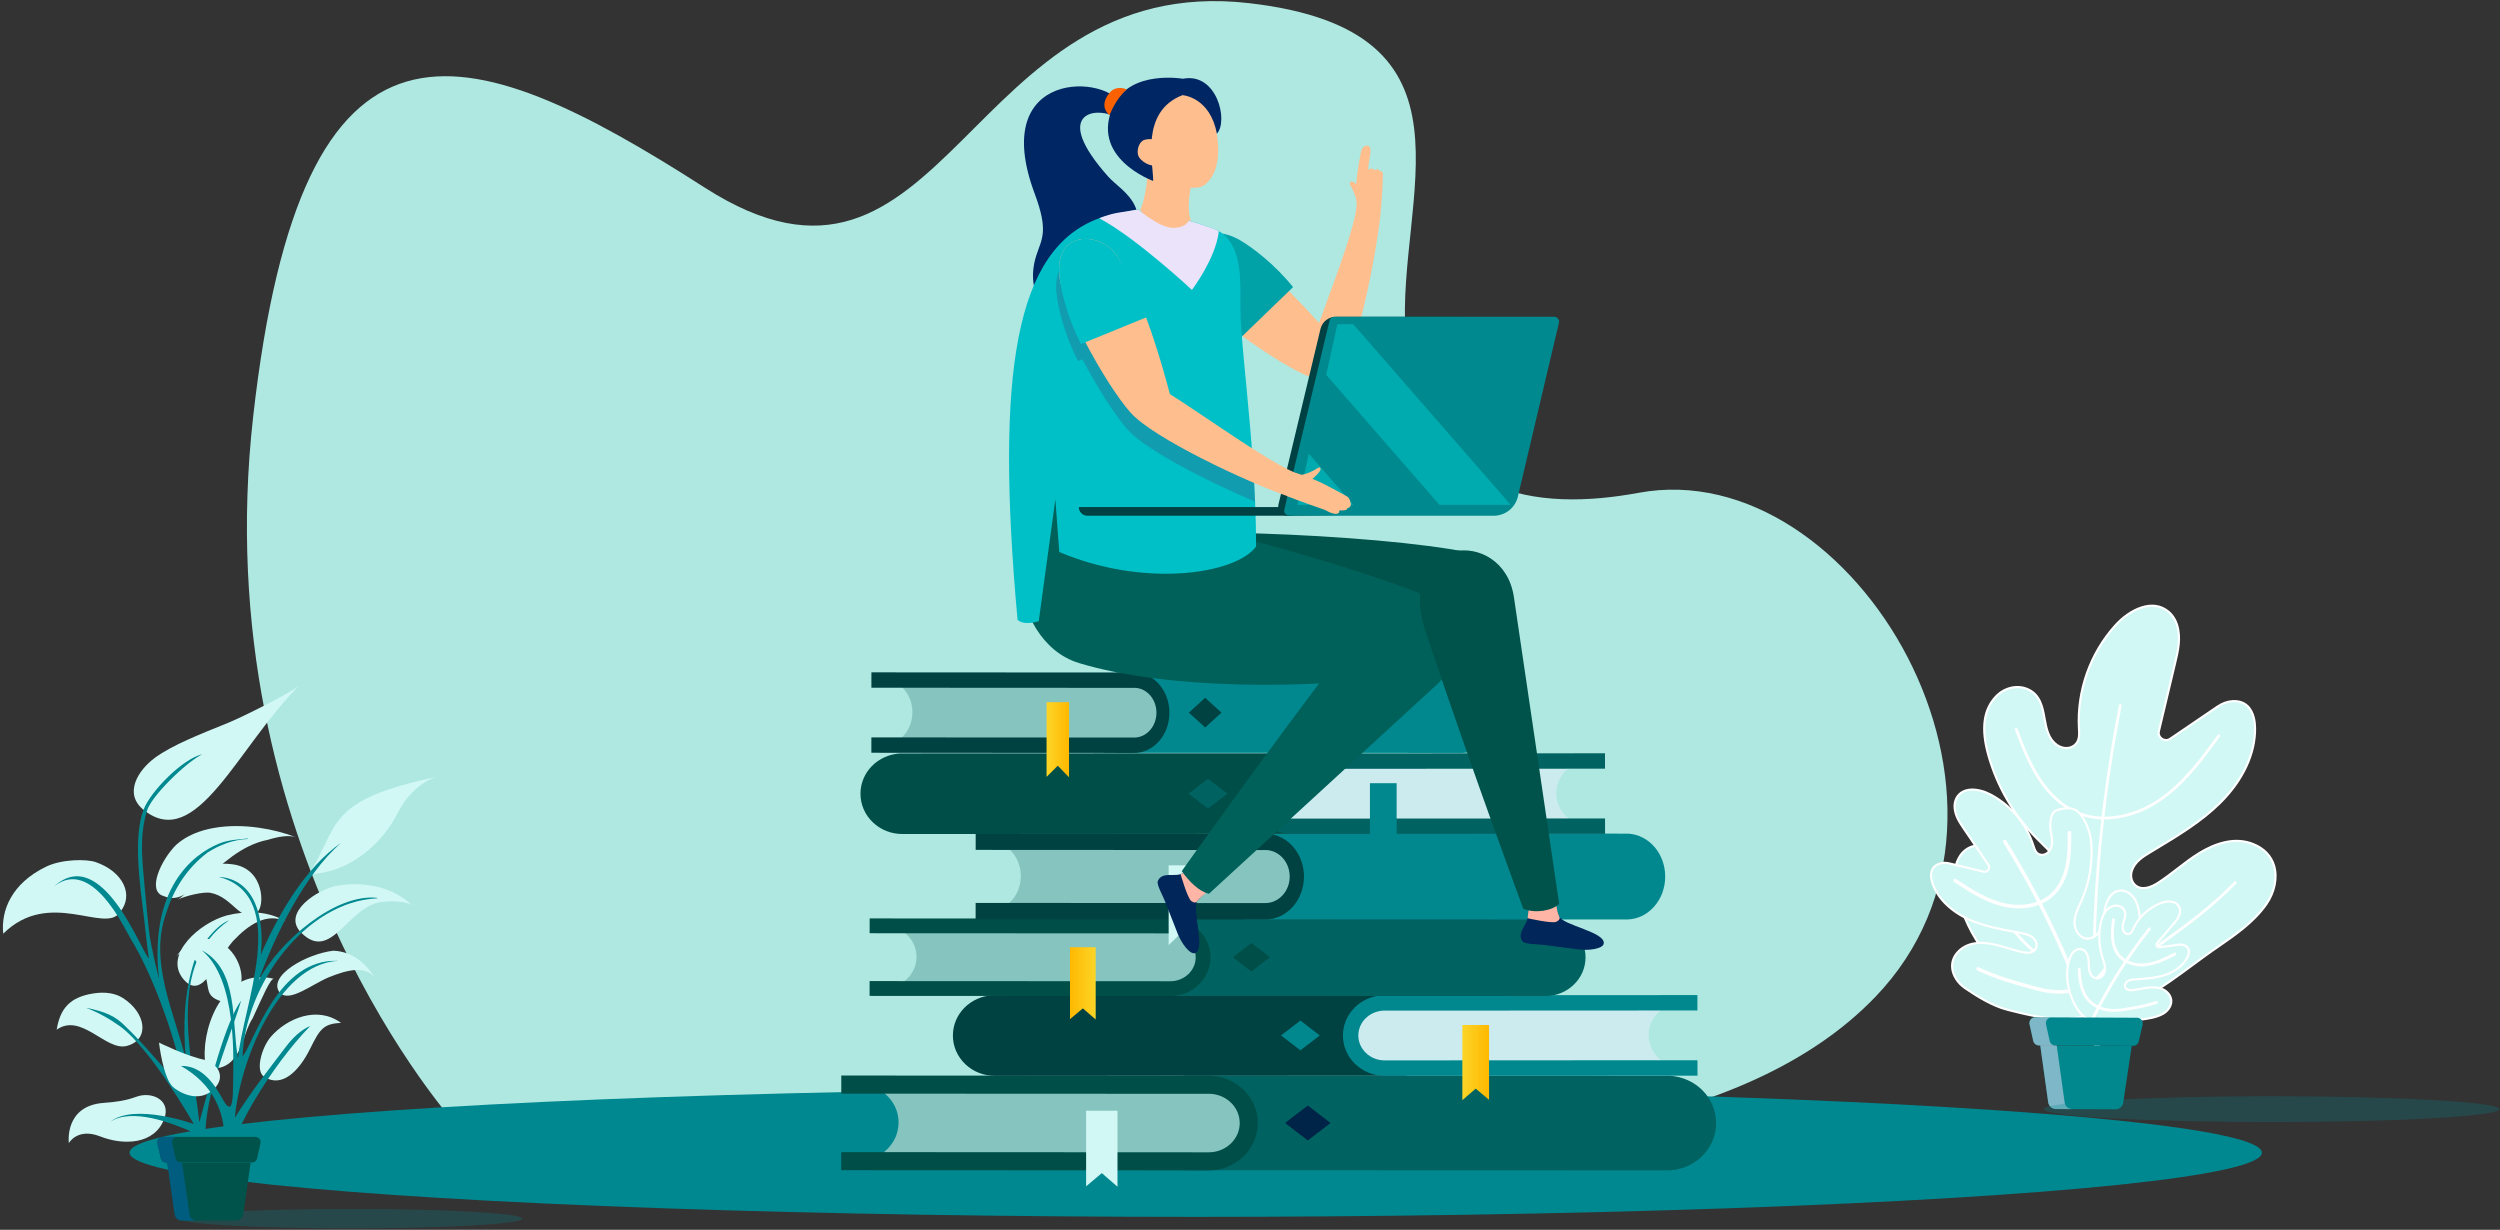 <?xml version="1.0" encoding="UTF-8" standalone="no"?>
<!DOCTYPE svg PUBLIC "-//W3C//DTD SVG 1.1//EN" "http://www.w3.org/Graphics/SVG/1.1/DTD/svg11.dtd">
<svg width="100%" height="100%" viewBox="0 0 557 274" version="1.1" xmlns="http://www.w3.org/2000/svg" xmlns:xlink="http://www.w3.org/1999/xlink" xml:space="preserve" xmlns:serif="http://www.serif.com/" style="fill-rule:evenodd;clip-rule:evenodd;stroke-linejoin:round;stroke-miterlimit:2;">
    <rect x="0" y="0" width="557" height="274" fill="#333333" stroke="none"/>
    <g transform="matrix(1,0,0,1,-129,-161)">
        <g id="success_library">
            <g transform="matrix(0.788,0,0,0.788,53.659,86.698)">
                <path d="M225.18,412.985C225.18,412.985 153.389,334.611 167.186,212.097C180.982,89.582 226.54,103.529 294.905,147.36C363.27,191.191 368.365,85.982 448.755,95.181C516.783,102.966 490.396,150.035 493.019,188.782C496.214,235.958 530.998,238.791 558.927,233.629C620.165,222.309 678.276,321.611 625.832,376.171C550.795,454.232 327.861,403.274 225.18,412.985Z" style="fill:rgb(174,232,225);fill-rule:nonzero;"/>
            </g>
            <ellipse cx="395.412" cy="417.814" rx="237.545" ry="14.302" style="fill:rgb(0,136,144);"/>
            <g transform="matrix(1,0,0,1,179.982,5.822)">
                <g>
                    <g>
                        <g>
                            <g>
                                <g>
                                    <path d="M331.368,405.398C331.368,408.237 330.213,410.896 328.123,412.889C326.56,414.387 324.605,415.371 322.486,415.758C321.81,415.881 321.118,415.944 320.416,415.944L219.215,415.908L212.646,415.904L212.649,413.924L212.649,411.907L212.663,398.878L212.663,396.868L212.667,394.851L212.667,394.808L256.628,394.825L256.642,394.825L262.363,394.828L268.173,394.831L274.829,394.831L280.782,394.834L302.92,394.844L320.934,394.851C326.835,395.162 331.375,399.794 331.368,405.398Z" style="fill:rgb(0,99,97);fill-rule:nonzero;"/>
                                </g>
                            </g>
                        </g>
                    </g>
                </g>
                <g>
                    <g>
                        <g>
                            <g>
                                <path d="M140.287,413.804C145.217,413.809 149.215,409.988 149.22,405.274C149.224,401.004 145.944,397.466 141.662,396.834L218.819,396.872C223.52,397.119 227.244,400.842 227.239,405.399C227.24,410.113 223.237,413.935 218.306,413.929L140.032,413.896L140.032,413.804L140.287,413.804Z" style="fill:rgb(134,197,191);"/>
                            </g>
                        </g>
                    </g>
                </g>
                <g>
                    <g>
                        <g>
                            <g>
                                <g>
                                    <path d="M218.31,411.912C220.172,411.914 221.92,411.225 223.231,409.975C224.516,408.747 225.225,407.121 225.227,405.397C225.229,401.937 222.368,399.075 218.711,398.88L136.455,398.841L136.46,394.808L218.82,394.85C224.723,395.16 229.263,399.793 229.258,405.398C229.256,408.235 228.104,410.896 226.015,412.889C223.951,414.861 221.211,415.945 218.304,415.943L136.44,415.903L136.445,411.87L218.31,411.912Z" style="fill:rgb(0,78,72);fill-rule:nonzero;"/>
                                </g>
                            </g>
                        </g>
                    </g>
                </g>
                <g>
                    <g>
                        <g>
                            <g>
                                <g>
                                    <g>
                                        <path d="M197.998,419.582L194.504,416.546L191.006,419.485L191.006,402.643L197.998,402.643L197.998,419.582Z" style="fill:rgb(210,248,245);"/>
                                    </g>
                                </g>
                            </g>
                        </g>
                    </g>
                </g>
                <path d="M245.468,405.377L240.395,409.272L235.322,405.377L240.395,401.481L245.468,405.377Z" style="fill:rgb(0,36,72);fill-rule:nonzero;"/>
            </g>
            <g transform="matrix(1,0,0,1,179.982,5.822)">
                <g>
                    <g>
                        <g>
                            <g>
                                <g>
                                    <path d="M282.607,313.975C282.607,316.381 281.782,318.644 280.288,320.334C278.87,321.945 277.007,322.857 275.02,322.923C274.936,322.93 274.857,322.93 274.773,322.93L197.676,322.893L197.689,304.979L269.422,305.012L275.143,305.015C279.366,305.279 282.614,309.212 282.607,313.975Z" style="fill:rgb(0,136,142);fill-rule:nonzero;"/>
                                </g>
                            </g>
                        </g>
                    </g>
                </g>
                <g>
                    <g>
                        <g>
                            <g>
                                <path d="M145.908,321.111C149.435,321.116 152.295,317.87 152.299,313.866C152.302,310.24 149.955,307.235 146.893,306.698L202.091,306.729C205.454,306.939 208.118,310.101 208.115,313.971C208.115,317.975 205.251,321.221 201.723,321.216L145.725,321.188L145.725,321.11L145.908,321.111Z" style="fill:rgb(134,197,191);"/>
                            </g>
                        </g>
                    </g>
                </g>
                <g>
                    <g>
                        <g>
                            <g>
                                <g>
                                    <path d="M201.727,319.504C203.059,319.505 204.309,318.921 205.247,317.858C206.167,316.815 206.675,315.434 206.675,313.97C206.677,311.032 204.63,308.601 202.014,308.436L143.168,308.403L143.171,304.978L202.093,305.014C206.316,305.277 209.564,309.212 209.561,313.972C209.56,316.381 208.735,318.641 207.241,320.334C205.763,322.009 203.804,322.929 201.724,322.928L143.158,322.893L143.161,319.468L201.727,319.504Z" style="fill:rgb(0,65,65);fill-rule:nonzero;"/>
                                </g>
                            </g>
                        </g>
                    </g>
                </g>
                <path d="M221.155,313.954L217.526,317.263L213.897,313.954L217.526,310.646L221.155,313.954Z" style="fill:rgb(0,65,65);fill-rule:nonzero;"/>
            </g>
            <g transform="matrix(1,0,0,1,179.982,5.822)">
                <g>
                    <g>
                        <g>
                            <g>
                                <g>
                                    <path d="M170.208,376.917C165.184,377.181 161.32,381.124 161.324,385.894C161.326,388.308 162.306,390.572 164.085,392.269C165.842,393.947 168.173,394.87 170.648,394.868L262.363,394.834L262.346,376.881L170.208,376.917Z" style="fill:rgb(0,65,65);fill-rule:nonzero;"/>
                                </g>
                            </g>
                        </g>
                    </g>
                </g>
                <g>
                    <g>
                        <g>
                            <g>
                                <path d="M324.16,393.045L324.16,393.122L280.78,393.142L274.827,393.145L274.115,393.145L262.361,393.148L257.545,393.151C253.349,393.154 249.941,389.903 249.944,385.893C249.937,382.013 253.109,378.845 257.109,378.635L262.344,378.632L273.874,378.629L322.77,378.606C321.316,378.819 319.995,379.428 318.937,380.317C317.342,381.648 316.337,383.605 316.341,385.788C316.344,388.051 317.426,390.074 319.126,391.406C320.438,392.434 322.114,393.05 323.941,393.047L324.16,393.047L324.16,393.045Z" style="fill:rgb(204,235,238);"/>
                            </g>
                        </g>
                    </g>
                </g>
                <g>
                    <g>
                        <g>
                            <g>
                                <g>
                                    <path d="M327.218,394.833L302.918,394.846L280.78,394.856L274.827,394.859L268.194,394.862L257.545,394.869C257.279,394.869 257.013,394.859 256.75,394.836C256.714,394.833 256.677,394.833 256.641,394.826L256.627,394.826C254.5,394.626 252.523,393.738 250.986,392.27C249.206,390.573 248.227,388.31 248.223,385.894C248.22,381.564 251.405,377.914 255.751,377.085C256.193,376.998 256.646,376.942 257.108,376.918L262.343,376.915L273.873,376.908L295.231,376.898L310.414,376.891L310.42,376.891L327.199,376.881L327.199,376.887L327.203,380.311L318.936,380.315L273.873,380.338L262.346,380.341L257.201,380.344C254.089,380.511 251.652,382.946 251.652,385.891C251.656,387.355 252.258,388.74 253.353,389.785C254.468,390.85 255.956,391.436 257.54,391.436L262.355,391.433L274.825,391.426L278.366,391.426L280.778,391.423L319.126,391.403L327.213,391.4L327.218,394.833Z" style="fill:rgb(0,136,142);fill-rule:nonzero;"/>
                                </g>
                            </g>
                        </g>
                    </g>
                </g>
                <g>
                    <g>
                        <g>
                            <g>
                                <g>
                                    <g>
                                        <path d="M274.828,400.306L277.803,397.722L280.779,400.224L280.779,383.548L274.828,383.548L274.828,400.306Z" style="fill:url(#_Linear1);"/>
                                    </g>
                                </g>
                            </g>
                        </g>
                    </g>
                </g>
                <path d="M234.43,385.875L238.747,389.19L243.064,385.875L238.747,382.56L234.43,385.875Z" style="fill:rgb(0,136,142);fill-rule:nonzero;"/>
            </g>
            <g transform="matrix(1,0,0,1,179.982,5.822)">
                <g>
                    <g>
                        <g>
                            <g>
                                <g>
                                    <path d="M293.735,359.836C298.566,360.09 302.281,363.882 302.276,368.468C302.275,370.789 301.332,372.967 299.623,374.598C297.934,376.211 295.692,377.098 293.312,377.097L205.124,377.064L205.14,359.802L293.735,359.836Z" style="fill:rgb(0,99,97);fill-rule:nonzero;"/>
                                </g>
                            </g>
                        </g>
                    </g>
                </g>
                <g>
                    <g>
                        <g>
                            <g>
                                <path d="M145.91,375.345C149.944,375.35 153.216,372.222 153.22,368.365C153.224,364.871 150.539,361.975 147.036,361.458L210.175,361.489C214.022,361.691 217.07,364.738 217.066,368.467C217.067,372.325 213.791,375.452 209.756,375.447L145.701,375.42L145.701,375.345L145.91,375.345Z" style="fill:rgb(134,197,191);"/>
                            </g>
                        </g>
                    </g>
                </g>
                <g>
                    <g>
                        <g>
                            <g>
                                <g>
                                    <path d="M209.758,373.798C211.282,373.799 212.712,373.236 213.785,372.213C214.837,371.208 215.417,369.878 215.418,368.467C215.42,365.635 213.078,363.294 210.086,363.134L142.774,363.102L142.778,359.802L210.175,359.836C215.006,360.09 218.721,363.882 218.717,368.468C218.716,370.789 217.773,372.967 216.063,374.598C214.374,376.211 212.132,377.098 209.753,377.097L142.761,377.064L142.765,373.764L209.758,373.798Z" style="fill:rgb(0,78,72);fill-rule:nonzero;"/>
                                </g>
                            </g>
                        </g>
                    </g>
                </g>
                <g>
                    <g>
                        <g>
                            <g>
                                <g>
                                    <g>
                                        <path d="M193.137,382.326L190.276,379.842L187.414,382.247L187.414,366.212L193.137,366.212L193.137,382.326Z" style="fill:url(#_Linear2);"/>
                                    </g>
                                </g>
                            </g>
                        </g>
                    </g>
                </g>
                <path d="M231.982,368.45L227.831,371.638L223.68,368.45L227.831,365.262L231.982,368.45Z" style="fill:rgb(0,78,72);fill-rule:nonzero;"/>
            </g>
            <g transform="matrix(1,0,0,1,179.982,5.822)">
                <g>
                    <g>
                        <g>
                            <g>
                                <g>
                                    <path d="M320.023,350.479C320.023,353.051 319.114,355.464 317.467,357.271C315.905,358.988 313.849,359.963 311.659,360.033C311.572,360.039 311.479,360.039 311.389,360.039L310.384,360.039L295.212,360.033L261.374,360.02L231.626,360.006L226.447,360.003L226.447,358.209L226.451,356.378L226.461,344.564L226.464,342.744L226.464,340.877L235.46,340.88L241.77,340.883L254.236,340.89L260.186,340.89L268.556,340.893L306.623,340.91L311.795,340.913C316.449,341.197 320.026,345.396 320.023,350.479Z" style="fill:rgb(0,136,142);fill-rule:nonzero;"/>
                                </g>
                            </g>
                        </g>
                    </g>
                </g>
                <g>
                    <g>
                        <g>
                            <g>
                                <path d="M169.417,358.098C173.303,358.103 176.454,354.639 176.458,350.365C176.461,346.494 173.876,343.286 170.502,342.713L231.315,342.747C235.019,342.971 237.955,346.347 237.951,350.478C237.952,354.752 234.797,358.217 230.911,358.211L169.217,358.181L169.217,358.098L169.417,358.098Z" style="fill:rgb(134,197,191);"/>
                            </g>
                        </g>
                    </g>
                </g>
                <g>
                    <g>
                        <g>
                            <g>
                                <g>
                                    <path d="M230.913,356.383C232.381,356.385 233.759,355.76 234.792,354.627C235.805,353.513 236.363,352.039 236.364,350.477C236.366,347.34 234.111,344.745 231.228,344.569L166.397,344.534L166.4,340.878L231.315,340.916C235.968,341.197 239.546,345.398 239.543,350.479C239.542,353.051 238.633,355.463 236.986,357.271C235.359,359.059 233.201,360.041 230.909,360.04L166.386,360.003L166.39,356.347L230.913,356.383Z" style="fill:rgb(0,65,65);fill-rule:nonzero;"/>
                                </g>
                            </g>
                        </g>
                    </g>
                </g>
                <g>
                    <g>
                        <g>
                            <g>
                                <g>
                                    <g>
                                        <path d="M214.904,365.833L212.149,363.08L209.393,365.744L209.393,347.979L214.904,347.979L214.904,365.833Z" style="fill:rgb(210,248,245);"/>
                                    </g>
                                </g>
                            </g>
                        </g>
                    </g>
                </g>
            </g>
            <g transform="matrix(1,0,0,1,179.982,5.822)">
                <g>
                    <g>
                        <g>
                            <g>
                                <g>
                                    <path d="M149.617,323.045C144.593,323.309 140.729,327.252 140.734,332.022C140.735,334.436 141.715,336.7 143.494,338.397C145.251,340.075 147.582,340.998 150.057,340.996L241.772,340.961L241.755,323.009L149.617,323.045Z" style="fill:rgb(0,78,72);fill-rule:nonzero;"/>
                                </g>
                            </g>
                        </g>
                    </g>
                </g>
                <g>
                    <g>
                        <g>
                            <g>
                                <path d="M303.57,339.173L303.57,339.25L263.206,339.267L260.187,339.27L254.237,339.273L241.771,339.276L236.955,339.279C232.76,339.282 229.351,336.031 229.351,332.021C229.347,328.141 232.516,324.973 236.516,324.763L241.754,324.76L263.415,324.75L302.182,324.73C300.727,324.946 299.407,325.555 298.348,326.444C296.754,327.775 295.745,329.732 295.749,331.915C295.752,334.178 296.837,336.201 298.537,337.532C299.849,338.56 301.525,339.176 303.352,339.173L303.57,339.173Z" style="fill:rgb(204,235,238);"/>
                            </g>
                        </g>
                    </g>
                </g>
                <g>
                    <g>
                        <g>
                            <g>
                                <g>
                                    <path d="M306.625,340.911L306.625,340.961L268.598,340.981L260.188,340.984L254.238,340.987L236.956,340.997C236.687,340.997 236.421,340.987 236.158,340.964C235.925,340.947 235.692,340.917 235.463,340.881C233.556,340.588 231.792,339.733 230.395,338.398C228.618,336.701 227.636,334.435 227.636,332.022C227.632,327.253 231.495,323.31 236.518,323.043L241.756,323.04L306.61,323.01L306.61,323.017L306.617,326.441L298.35,326.444L263.417,326.461L241.759,326.471L236.611,326.474C233.5,326.641 231.067,329.077 231.067,332.018C231.067,333.486 231.672,334.87 232.764,335.915C233.882,336.98 235.369,337.565 236.953,337.562L241.768,337.559L254.238,337.556L260.188,337.553L265.346,337.55L298.538,337.533L306.621,337.53L306.625,340.911Z" style="fill:rgb(0,99,97);fill-rule:nonzero;"/>
                                </g>
                            </g>
                        </g>
                    </g>
                </g>
                <g>
                    <g>
                        <g>
                            <g>
                                <g>
                                    <g>
                                        <path d="M254.238,346.434L257.212,343.85L260.188,346.351L260.188,329.676L254.238,329.676L254.238,346.434Z" style="fill:rgb(0,136,142);"/>
                                    </g>
                                </g>
                            </g>
                        </g>
                    </g>
                </g>
                <path d="M213.84,332.002L218.156,335.317L222.473,332.002L218.156,328.688L213.84,332.002Z" style="fill:rgb(0,99,97);fill-rule:nonzero;"/>
            </g>
            <g transform="matrix(1,0,0,1,179.982,5.822)">
                <g>
                    <g>
                        <g>
                            <g>
                                <g>
                                    <path d="M187.195,328.356L184.695,325.777L182.192,328.273L182.192,311.632L187.195,311.632L187.195,328.356Z" style="fill:url(#_Linear3);"/>
                                </g>
                            </g>
                        </g>
                    </g>
                </g>
            </g>
            <g transform="matrix(1.539,0,0,1.539,-408.444,-257.978)">
                <g>
                    <g>
                        <g>
                            <path d="M675.442,394.447C674.152,393.918 672.709,393.856 671.346,394.161C667.506,395.019 664.871,397.934 661.711,399.996C660.691,400.662 659.314,401.242 658.337,400.388C657.758,399.883 657.608,399.05 657.836,398.318C658.233,397.03 659.384,396.302 660.482,395.639C664.019,393.502 667.646,391.411 670.58,388.514C673.513,385.616 675.726,381.749 675.679,377.647C675.658,375.784 674.948,373.603 672.415,373.749C671.642,373.793 670.904,374.087 670.267,374.52L663.39,379.194C662.591,379.738 661.536,379.022 661.757,378.087L664.098,368.26C664.526,366.465 664.957,364.623 664.407,362.782C664.178,362.015 663.753,361.303 663.136,360.786C660.74,358.776 657.374,360.628 655.407,362.825C651.804,366.85 649.884,372.309 650.181,377.679C650.229,378.538 650.311,379.48 649.57,380.105C648.833,380.725 647.752,380.634 646.97,380.07C645.754,379.19 645.448,377.676 645.203,376.265C644.91,374.576 644.559,372.739 642.662,371.971C641.116,371.346 639.345,371.846 638.193,373.046C635.977,375.353 636.255,378.665 637.057,381.537C638.327,386.086 640.785,390.304 644.127,393.667C645.4,394.949 646.84,396.166 647.532,397.829C648.358,399.813 647.637,402.69 645.064,402.745C644.364,402.76 643.677,402.523 643.094,402.139C641.564,401.129 640.847,399.471 639.969,397.954C638.83,395.984 636.806,393.965 634.515,394.863C633.801,395.143 633.219,395.692 632.843,396.354C631.953,397.919 632.116,399.698 632.473,401.368C633.192,404.671 634.697,407.765 636.786,410.43C639.622,414.045 643.554,417.473 648.042,418.84C655.706,421.183 663.687,413.934 669.421,409.924C672.276,407.927 675.286,406.034 677.31,403.139C679.232,400.391 679.462,396.096 675.442,394.447Z" style="fill:rgb(210,248,245);fill-rule:nonzero;"/>
                            <path d="M651.148,419.45C650.098,419.45 649.047,419.306 648,418.986C642.635,417.353 638.597,412.983 636.668,410.524C634.533,407.803 633.031,404.648 632.325,401.4C631.984,399.802 631.763,397.944 632.712,396.277C633.123,395.553 633.744,395 634.461,394.719C637.346,393.587 639.512,396.849 640.106,397.876C640.255,398.135 640.401,398.397 640.545,398.66C641.233,399.905 641.942,401.192 643.182,402.01C643.78,402.404 644.423,402.603 645.064,402.591C645.971,402.572 646.699,402.18 647.169,401.458C647.793,400.501 647.882,399.067 647.392,397.89C646.825,396.526 645.719,395.445 644.65,394.4C644.438,394.192 644.227,393.986 644.02,393.777C640.649,390.384 638.19,386.166 636.911,381.579C635.831,377.712 636.215,374.886 638.084,372.939C639.319,371.651 641.184,371.205 642.722,371.828C644.734,372.642 645.079,374.637 645.358,376.239C645.626,377.785 645.939,379.132 647.063,379.945C647.842,380.508 648.833,380.526 649.472,379.987C650.127,379.435 650.08,378.594 650.035,377.782L650.029,377.688C649.728,372.253 651.647,366.798 655.295,362.723C657.441,360.326 660.844,358.66 663.238,360.669C663.848,361.181 664.304,361.897 664.556,362.738C665.122,364.631 664.679,366.494 664.25,368.296L661.909,378.123C661.805,378.56 662.029,378.895 662.272,379.063C662.521,379.234 662.922,379.326 663.305,379.066L670.181,374.392C670.886,373.913 671.656,373.637 672.407,373.594C673.336,373.54 674.095,373.785 674.669,374.32C675.661,375.246 675.825,376.8 675.835,377.645C675.878,381.403 674.052,385.302 670.69,388.623C667.965,391.314 664.612,393.333 661.369,395.285L660.564,395.77C659.59,396.358 658.377,397.09 657.984,398.363C657.76,399.086 657.94,399.835 658.44,400.272C659.348,401.065 660.675,400.49 661.628,399.867C662.56,399.259 663.463,398.563 664.336,397.89C666.422,396.283 668.578,394.621 671.313,394.01C672.783,393.681 674.231,393.783 675.501,394.304C677.09,394.955 678.157,396.076 678.589,397.546C679.104,399.298 678.663,401.475 677.439,403.226C675.625,405.823 673.002,407.635 670.467,409.387C670.149,409.608 669.829,409.827 669.513,410.049C668.686,410.627 667.819,411.269 666.899,411.948C662.297,415.349 656.746,419.45 651.148,419.45ZM635.66,394.794C635.311,394.794 634.949,394.858 634.574,395.006C633.922,395.261 633.356,395.766 632.979,396.429C632.083,398.007 632.297,399.794 632.626,401.335C633.322,404.537 634.804,407.649 636.909,410.334C638.816,412.765 642.805,417.083 648.089,418.691C654.57,420.674 661.305,415.698 666.715,411.7C667.636,411.02 668.505,410.377 669.335,409.797C669.651,409.575 669.971,409.355 670.29,409.134C672.804,407.398 675.402,405.602 677.185,403.051C678.357,401.375 678.782,399.299 678.292,397.634C677.888,396.258 676.882,395.206 675.384,394.591C674.172,394.094 672.787,393.998 671.379,394.313C668.712,394.91 666.582,396.55 664.524,398.137C663.646,398.813 662.738,399.512 661.796,400.127C660.3,401.104 659.069,401.235 658.235,400.506C657.643,399.989 657.428,399.113 657.687,398.274C658.116,396.89 659.383,396.124 660.402,395.508L661.208,395.023C664.436,393.08 667.773,391.071 670.472,388.405C672.383,386.516 675.582,382.607 675.525,377.65C675.515,376.855 675.365,375.395 674.457,374.547C673.948,374.072 673.264,373.856 672.424,373.903C671.729,373.943 671.013,374.2 670.355,374.648L663.478,379.322C663.051,379.612 662.522,379.611 662.097,379.318C661.678,379.029 661.491,378.544 661.608,378.052L663.95,368.225C664.369,366.463 664.803,364.64 664.261,362.827C664.027,362.044 663.604,361.379 663.039,360.906C660.802,359.029 657.575,360.64 655.523,362.93C651.93,366.944 650.04,372.318 650.336,377.672L650.342,377.766C650.389,378.613 650.444,379.573 649.669,380.225C648.921,380.855 647.774,380.843 646.881,380.197C645.564,379.244 645.268,377.539 645.052,376.294C644.774,374.688 644.457,372.866 642.606,372.116C641.182,371.54 639.455,371.958 638.305,373.155C636.519,375.016 636.159,377.745 637.207,381.498C638.473,386.035 640.904,390.206 644.238,393.561C644.444,393.769 644.654,393.974 644.865,394.181C645.957,395.248 647.085,396.35 647.677,397.773C648.204,399.04 648.105,400.59 647.428,401.628C646.899,402.44 646.083,402.88 645.071,402.901C644.364,402.915 643.662,402.697 643.012,402.27C641.709,401.411 640.981,400.089 640.276,398.812C640.131,398.551 639.988,398.291 639.839,398.034C639.355,397.194 637.779,394.794 635.66,394.794Z" style="fill:white;fill-rule:nonzero;"/>
                        </g>
                    </g>
                    <g>
                        <g>
                            <g>
                                <path d="M656.211,374.17C656.103,374.149 655.997,374.22 655.976,374.328C652.45,392.239 651.337,410.597 652.667,428.889C652.675,428.994 652.762,429.074 652.866,429.075L652.881,429.075C652.991,429.068 653.074,428.971 653.067,428.861C651.74,410.604 652.85,392.283 656.369,374.406C656.39,374.297 656.319,374.192 656.211,374.17Z" style="fill:white;fill-rule:nonzero;"/>
                            </g>
                        </g>
                        <g>
                            <g>
                                <path d="M670.265,378.648C667.862,381.946 665.376,385.356 661.966,387.75C658.241,390.366 653.788,391.169 650.346,389.846C647.575,388.781 645.677,386.532 644.573,384.832C643.125,382.603 642.15,380.021 641.291,377.743C641.251,377.639 641.136,377.587 641.032,377.626C640.928,377.666 640.877,377.781 640.916,377.884C641.783,380.181 642.766,382.784 644.237,385.05C645.374,386.799 647.331,389.116 650.202,390.219C651.329,390.652 652.557,390.867 653.834,390.873C656.596,390.886 659.575,389.919 662.197,388.078C665.661,385.645 668.167,382.208 670.59,378.884C670.654,378.795 670.635,378.67 670.546,378.605C670.456,378.539 670.33,378.559 670.265,378.648Z" style="fill:white;fill-rule:nonzero;"/>
                            </g>
                        </g>
                        <g>
                            <g>
                                <path d="M672.676,399.883C669.059,403.562 665.61,406.047 661.959,408.678L661.135,409.272C656.827,412.384 651.821,413.417 647.742,412.034C642.964,410.415 639.929,405.762 638.062,402.401C638.008,402.304 637.886,402.269 637.791,402.323C637.693,402.377 637.658,402.498 637.713,402.595C639.611,406.012 642.704,410.749 647.614,412.413C648.828,412.824 650.12,413.029 651.45,413.035C654.724,413.05 658.232,411.863 661.369,409.596L662.192,409.002C665.857,406.36 669.319,403.866 672.961,400.162C673.038,400.083 673.038,399.956 672.959,399.879C672.88,399.803 672.753,399.804 672.676,399.883Z" style="fill:white;fill-rule:nonzero;"/>
                            </g>
                        </g>
                    </g>
                </g>
                <g>
                    <g>
                        <g>
                            <path d="M657.609,401.662C657.249,401.362 656.796,401.172 656.327,401.166C654.819,401.148 654.107,402.756 653.889,404.142C653.721,405.208 653.677,406.322 653.025,407.239C652.776,407.588 652.436,407.875 652.033,408.019C650.551,408.55 649.506,407.047 649.541,405.722C649.571,404.611 650.126,403.595 650.571,402.576C651.741,399.905 652.217,396.934 651.941,394.032C651.767,392.199 650.654,389.865 649.424,389.381C648.77,389.123 647.181,389.297 646.634,389.737C646.034,390.219 645.922,391.731 646.126,392.77C646.297,393.638 646.455,394.578 645.953,395.352C645.632,395.848 645.034,396.137 644.476,395.94C643.914,395.742 643.754,395.18 643.592,394.674C642.581,391.511 640.282,388.78 637.337,387.245C635.73,386.407 633.399,386.074 632.472,387.757C632.234,388.19 632.148,388.694 632.186,389.186C632.277,390.369 632.928,391.337 633.568,392.28L637.068,397.439C637.401,397.93 636.956,398.573 636.379,398.434L631.421,397.24C630.962,397.129 630.476,397.121 630.025,397.264C628.546,397.733 628.62,399.146 629.018,400.226C629.893,402.603 632.009,404.351 634.323,405.382C636.637,406.414 639.169,406.827 641.66,407.288C642.434,407.432 643.252,407.6 643.763,408.256C644.054,408.629 644.152,409.142 643.932,409.56C643.562,410.266 642.648,410.233 641.917,410.071C639.658,409.572 637.512,408.465 635.128,408.809C634.282,408.931 633.472,409.282 632.852,409.869C630.917,411.699 631.995,414.127 633.696,415.292C635.489,416.52 637.72,417.887 639.791,418.416C643.95,419.477 650.012,420.985 653.875,417.959C656.138,416.189 657.631,413.352 658.455,410.646C659.062,408.652 659.241,406.538 658.925,404.475C658.761,403.433 658.463,402.37 657.609,401.662Z" style="fill:rgb(210,248,245);fill-rule:nonzero;"/>
                            <path d="M647.84,419.9C644.992,419.9 642.044,419.148 639.752,418.563C637.535,417.997 635.184,416.497 633.608,415.417C632.505,414.662 631.764,413.482 631.674,412.338C631.599,411.381 631.969,410.487 632.744,409.754C633.364,409.167 634.181,408.786 635.105,408.653C636.816,408.405 638.419,408.896 639.971,409.37C640.617,409.567 641.285,409.771 641.95,409.917C642.612,410.064 643.468,410.107 643.794,409.485C643.974,409.144 643.913,408.697 643.64,408.347C643.15,407.718 642.308,407.561 641.631,407.436L641.066,407.332C638.78,406.914 636.416,406.48 634.259,405.519C631.594,404.331 629.681,402.469 628.872,400.275C628.688,399.775 628.435,398.82 628.813,398.048C629.031,397.603 629.422,397.287 629.977,397.111C630.427,396.968 630.938,396.959 631.457,397.084L636.414,398.279C636.656,398.338 636.844,398.214 636.937,398.08C637.03,397.945 637.08,397.727 636.939,397.52L633.439,392.361C632.793,391.409 632.126,390.425 632.031,389.193C631.989,388.641 632.094,388.118 632.336,387.678C633.283,385.96 635.629,386.176 637.408,387.104C640.404,388.666 642.711,391.406 643.739,394.623L643.757,394.678C643.905,395.143 644.059,395.625 644.528,395.79C644.984,395.952 645.518,395.735 645.824,395.264C646.275,394.567 646.159,393.734 645.974,392.797C645.787,391.846 645.836,390.176 646.537,389.614C647.144,389.125 648.81,388.97 649.48,389.234C650.802,389.755 651.918,392.172 652.094,394.015C652.372,396.952 651.895,399.932 650.711,402.635C650.639,402.801 650.563,402.967 650.487,403.134C650.109,403.965 649.717,404.824 649.693,405.723C649.672,406.496 650.034,407.287 650.59,407.691C650.999,407.987 651.48,408.049 651.979,407.871C652.332,407.745 652.65,407.495 652.897,407.147C653.417,406.416 653.533,405.565 653.656,404.664C653.681,404.48 653.707,404.297 653.735,404.116C653.85,403.382 654.375,400.984 656.326,401.01C656.811,401.016 657.302,401.204 657.706,401.541C658.631,402.308 658.917,403.441 659.075,404.448C659.387,406.485 659.222,408.642 658.599,410.688C658.036,412.535 656.686,415.951 653.966,418.077C652.23,419.439 650.066,419.9 647.84,419.9ZM636.041,408.897C635.746,408.897 635.45,408.917 635.15,408.96C634.289,409.084 633.531,409.437 632.957,409.98C632.252,410.647 631.915,411.455 631.982,412.316C632.065,413.369 632.755,414.46 633.782,415.164C635.339,416.23 637.658,417.711 639.828,418.265C643.854,419.292 649.938,420.844 653.778,417.836C656.431,415.762 657.754,412.413 658.306,410.6C658.915,408.599 659.077,406.488 658.771,404.497C658.623,403.548 658.356,402.482 657.511,401.78L657.51,401.78C657.16,401.488 656.739,401.325 656.324,401.32L656.302,401.32C654.619,401.32 654.147,403.496 654.041,404.165C654.013,404.345 653.988,404.526 653.964,404.707C653.841,405.605 653.714,406.535 653.151,407.327C652.866,407.726 652.498,408.015 652.085,408.163C651.486,408.378 650.907,408.301 650.412,407.943C649.776,407.483 649.364,406.588 649.387,405.716C649.413,404.755 649.818,403.866 650.208,403.007C650.283,402.842 650.358,402.677 650.431,402.513C651.593,399.858 652.063,396.93 651.788,394.045C651.622,392.295 650.552,389.989 649.368,389.523C648.741,389.275 647.213,389.469 646.731,389.856C646.205,390.279 646.072,391.689 646.278,392.739C646.431,393.514 646.64,394.576 646.084,395.434C645.701,396.026 645.02,396.293 644.426,396.083C643.813,395.866 643.628,395.286 643.465,394.773L643.447,394.718C642.443,391.578 640.191,388.903 637.267,387.379C635.617,386.519 633.454,386.292 632.608,387.828C632.396,388.215 632.303,388.679 632.341,389.171C632.429,390.322 633.073,391.272 633.696,392.19L637.196,397.349C637.386,397.63 637.384,397.978 637.191,398.257C636.999,398.536 636.674,398.661 636.342,398.581L631.385,397.386C630.921,397.275 630.465,397.282 630.071,397.407C629.599,397.556 629.269,397.818 629.091,398.185C628.763,398.853 628.995,399.715 629.162,400.169C630.214,403.023 632.886,404.57 634.385,405.238C636.507,406.184 638.853,406.613 641.121,407.029L641.687,407.133C642.415,407.268 643.321,407.436 643.883,408.158C644.23,408.603 644.302,409.181 644.067,409.629C643.737,410.258 642.981,410.462 641.883,410.219C641.206,410.07 640.532,409.864 639.881,409.665C638.641,409.288 637.363,408.897 636.041,408.897Z" style="fill:white;fill-rule:nonzero;"/>
                        </g>
                    </g>
                    <g>
                        <g>
                            <g>
                                <path d="M639.658,393.937C639.584,393.818 639.428,393.782 639.308,393.855C639.189,393.929 639.153,394.086 639.227,394.205C645.165,403.742 649.828,414.06 653.083,424.874C653.119,424.995 653.237,425.068 653.358,425.053C653.372,425.051 653.385,425.048 653.399,425.044C653.534,425.004 653.61,424.862 653.569,424.728C650.302,413.871 645.621,403.512 639.658,393.937Z" style="fill:white;fill-rule:nonzero;"/>
                            </g>
                        </g>
                        <g>
                            <g>
                                <path d="M648.811,392.514C648.67,392.511 648.557,392.629 648.558,392.77C648.569,394.265 648.579,395.959 648.245,397.55C647.993,398.753 647.413,400.438 646.091,401.634C644.447,403.12 641.774,403.617 639.112,402.933C636.657,402.302 634.497,400.883 632.407,399.511C632.288,399.435 632.131,399.467 632.054,399.584C631.977,399.701 632.01,399.858 632.127,399.936C634.252,401.331 636.449,402.773 638.984,403.425C640.215,403.741 641.453,403.818 642.601,403.67C644.09,403.479 645.433,402.913 646.431,402.01C647.854,400.723 648.473,398.931 648.742,397.654C649.088,396.01 649.076,394.286 649.065,392.766C649.065,392.625 648.951,392.513 648.811,392.514Z" style="fill:white;fill-rule:nonzero;"/>
                            </g>
                        </g>
                        <g>
                            <g>
                                <path d="M656.116,406.058C655.976,406.041 655.848,406.136 655.83,406.274C655.506,408.599 654.804,411.916 652.465,413.865C650.473,415.526 647.429,416.014 644.324,415.171L643.726,415.009C641.066,414.289 638.552,413.61 635.684,412.281C635.556,412.221 635.406,412.278 635.347,412.405C635.287,412.532 635.343,412.683 635.47,412.742C638.377,414.089 640.911,414.774 643.594,415.499L644.191,415.661C645.703,416.072 647.205,416.179 648.591,416.001C650.197,415.794 651.652,415.204 652.789,414.255C655.264,412.193 655.995,408.753 656.331,406.345C656.353,406.206 656.255,406.078 656.116,406.058Z" style="fill:white;fill-rule:nonzero;"/>
                            </g>
                        </g>
                    </g>
                </g>
                <g>
                    <g>
                        <g>
                            <path d="M665.496,409.107C665.251,408.998 664.976,408.972 664.709,409.004L661.837,409.364C661.503,409.406 661.292,409.014 661.512,408.759L663.813,406.071C664.234,405.58 664.663,405.075 664.789,404.414C664.842,404.138 664.825,403.849 664.719,403.589C664.302,402.581 662.966,402.621 662.006,402.992C660.248,403.671 658.778,405.066 658.007,406.786C657.884,407.061 657.758,407.368 657.429,407.444C657.102,407.52 656.783,407.319 656.633,407.019C656.399,406.551 656.548,406.03 656.699,405.552C656.88,404.979 657.067,404.351 656.605,403.809C656.229,403.368 655.601,403.241 655.053,403.431C653.999,403.797 653.552,404.873 653.338,405.895C652.998,407.515 653.078,409.221 653.569,410.802C653.756,411.405 654.004,412.013 653.951,412.641C653.887,413.391 653.201,414.172 652.399,413.779C652.181,413.672 652.007,413.488 651.889,413.276C651.579,412.717 651.624,412.087 651.598,411.474C651.563,410.679 651.263,409.726 650.411,409.641C650.146,409.615 649.878,409.693 649.656,409.839C649.13,410.185 648.894,410.765 648.736,411.342C648.426,412.486 648.394,413.69 648.61,414.853C648.903,416.431 649.566,418.126 650.73,419.268C652.717,421.22 656.344,420.234 658.758,419.899C659.959,419.732 661.192,419.622 662.281,419.044C663.314,418.494 664.076,417.192 663.101,416.038C662.788,415.667 662.352,415.418 661.883,415.296C660.56,414.951 659.279,415.439 657.973,415.578C657.551,415.622 657.034,415.583 656.869,415.162C656.772,414.912 656.859,414.629 657.047,414.437C657.377,414.1 657.849,414.056 658.294,414.024C659.729,413.922 661.184,413.849 662.554,413.414C663.925,412.979 665.229,412.127 665.874,410.842C666.17,410.258 666.301,409.465 665.496,409.107Z" style="fill:rgb(210,248,245);fill-rule:nonzero;"/>
                            <path d="M654.261,420.602C652.888,420.602 651.581,420.319 650.623,419.378C649.211,417.994 648.661,415.966 648.459,414.881C648.236,413.677 648.28,412.44 648.589,411.302C648.735,410.765 648.981,410.099 649.572,409.71C649.835,409.537 650.139,409.459 650.427,409.487C651.58,409.603 651.733,411.032 651.752,411.467C651.756,411.572 651.759,411.677 651.761,411.782C651.774,412.29 651.784,412.769 652.024,413.2C652.135,413.4 652.289,413.552 652.467,413.639C652.716,413.761 652.969,413.757 653.198,413.627C653.52,413.445 653.761,413.043 653.796,412.626C653.838,412.13 653.674,411.626 653.515,411.139C653.483,411.041 653.452,410.943 653.421,410.846C652.921,409.235 652.84,407.512 653.186,405.862C653.483,404.448 654.077,403.605 655.001,403.284C655.627,403.066 656.319,403.236 656.721,403.707C657.245,404.323 657.024,405.029 656.845,405.597C656.685,406.1 656.569,406.549 656.769,406.949C656.898,407.206 657.155,407.348 657.392,407.293C657.635,407.236 657.74,407.001 657.852,406.751L657.865,406.722C658.656,404.956 660.145,403.544 661.949,402.847C663.042,402.425 664.418,402.459 664.86,403.53C664.973,403.805 665.001,404.12 664.939,404.442C664.804,405.149 664.339,405.692 663.929,406.171L661.628,408.859C661.539,408.963 661.586,409.069 661.602,409.1C661.619,409.13 661.684,409.229 661.818,409.211L664.69,408.851C665.003,408.812 665.303,408.852 665.558,408.966C665.877,409.108 666.09,409.324 666.192,409.607C666.365,410.09 666.155,410.631 666.014,410.912C665.411,412.114 664.2,413.055 662.603,413.562C661.32,413.97 659.957,414.064 658.637,414.156L658.307,414.179C657.827,414.213 657.437,414.262 657.16,414.546C657.003,414.707 656.946,414.927 657.015,415.108C657.144,415.44 657.6,415.464 657.959,415.426C658.34,415.385 658.728,415.313 659.103,415.243C660.016,415.073 660.96,414.897 661.924,415.148C662.45,415.286 662.899,415.559 663.221,415.94C663.624,416.419 663.782,416.966 663.675,417.521C663.547,418.18 663.042,418.816 662.355,419.182C661.362,419.709 660.252,419.857 659.18,420L658.78,420.055C658.433,420.103 658.06,420.165 657.671,420.229C656.599,420.405 655.406,420.602 654.261,420.602ZM650.309,409.791C650.118,409.791 649.918,409.853 649.743,409.969C649.24,410.299 649.028,410.869 648.888,411.384C648.592,412.477 648.549,413.667 648.764,414.825C648.959,415.874 649.489,417.833 650.841,419.158C652.486,420.773 655.334,420.302 657.622,419.922C658.014,419.857 658.39,419.795 658.739,419.746L659.141,419.692C660.186,419.553 661.267,419.409 662.211,418.907C662.817,418.585 663.263,418.031 663.372,417.461C663.462,416.994 663.332,416.549 662.985,416.138C662.705,415.806 662.311,415.567 661.846,415.446C660.949,415.212 660.079,415.374 659.159,415.546C658.778,415.617 658.384,415.691 657.991,415.732C657.148,415.822 656.838,415.502 656.727,415.219C656.613,414.926 656.696,414.577 656.938,414.33C657.319,413.94 657.854,413.902 658.285,413.872L658.615,413.849C659.916,413.759 661.261,413.665 662.509,413.269C663.388,412.99 664.976,412.295 665.738,410.774C665.857,410.538 666.035,410.086 665.901,409.712C665.83,409.511 665.672,409.356 665.432,409.249C665.229,409.158 664.986,409.127 664.728,409.158L661.856,409.518C661.641,409.544 661.433,409.439 661.331,409.247C661.227,409.056 661.253,408.825 661.394,408.66L663.695,405.972C664.099,405.5 664.517,405.013 664.636,404.387C664.686,404.124 664.664,403.869 664.574,403.65C664.211,402.771 663.016,402.769 662.059,403.138C660.33,403.806 658.904,405.159 658.145,406.852L658.132,406.88C658.008,407.158 657.853,407.505 657.461,407.597C657.083,407.685 656.685,407.476 656.492,407.09C656.22,406.546 656.41,405.945 656.549,405.507C656.713,404.987 656.899,404.397 656.485,403.911C656.166,403.536 655.609,403.403 655.102,403.579C654.288,403.862 653.76,404.63 653.488,405.929C653.152,407.528 653.231,409.198 653.716,410.758C653.745,410.855 653.777,410.951 653.809,411.048C653.977,411.564 654.152,412.098 654.104,412.657C654.06,413.171 653.758,413.67 653.351,413.9C653.033,414.08 652.671,414.087 652.331,413.921C652.095,413.805 651.895,413.609 651.754,413.354C651.478,412.857 651.465,412.316 651.452,411.793C651.45,411.69 651.447,411.586 651.443,411.484C651.426,411.111 651.302,409.889 650.395,409.797C650.367,409.792 650.338,409.791 650.309,409.791Z" style="fill:white;fill-rule:nonzero;"/>
                        </g>
                    </g>
                    <g>
                        <g>
                            <g>
                                <path d="M660.225,406.582C656.25,411.61 652.951,417.162 650.416,423.083C650.371,423.188 650.42,423.309 650.524,423.354C650.549,423.365 650.576,423.37 650.601,423.371C650.683,423.373 650.761,423.326 650.795,423.246C653.314,417.358 656.595,411.838 660.547,406.838C660.618,406.748 660.603,406.619 660.513,406.548C660.425,406.477 660.296,406.492 660.225,406.582Z" style="fill:white;fill-rule:nonzero;"/>
                            </g>
                        </g>
                        <g>
                            <g>
                                <path d="M663.983,410.169C662.72,410.808 661.416,411.469 660.003,411.669C658.479,411.884 657.023,411.441 656.203,410.514C655.544,409.768 655.328,408.794 655.262,408.108C655.175,407.198 655.288,406.246 655.389,405.406C655.402,405.293 655.322,405.19 655.208,405.177C655.098,405.166 654.992,405.244 654.979,405.357C654.877,406.218 654.761,407.193 654.852,408.149C654.923,408.894 655.162,409.958 655.895,410.787C656.64,411.631 657.798,412.108 659.103,412.136C659.416,412.143 659.735,412.124 660.06,412.078C661.541,411.87 662.877,411.193 664.169,410.538C664.271,410.486 664.312,410.362 664.26,410.261C664.209,410.158 664.084,410.117 663.983,410.169Z" style="fill:white;fill-rule:nonzero;"/>
                            </g>
                        </g>
                        <g>
                            <g>
                                <path d="M661.332,417.161C659.636,417.726 658.18,417.95 656.637,418.186L656.285,418.24C654.5,418.516 652.836,418.055 651.83,417.006C650.649,415.773 650.466,413.874 650.431,412.552C650.428,412.438 650.329,412.345 650.219,412.352C650.106,412.354 650.015,412.45 650.019,412.563C650.056,413.953 650.253,415.956 651.533,417.291C652.397,418.192 653.694,418.698 655.141,418.729C655.535,418.738 655.939,418.711 656.348,418.648L656.7,418.594C658.261,418.355 659.734,418.129 661.463,417.552C661.572,417.516 661.63,417.399 661.594,417.292C661.557,417.183 661.44,417.126 661.332,417.161Z" style="fill:white;fill-rule:nonzero;"/>
                            </g>
                        </g>
                    </g>
                </g>
                <g>
                    <g>
                        <path d="M658.588,419.578L643.852,419.511C643.314,419.509 642.914,420.006 643.03,420.532L643.565,422.933C643.65,423.315 643.989,423.587 644.379,423.589L658.024,423.651C658.416,423.653 658.755,423.383 658.844,423.003L659.401,420.607C659.522,420.082 659.126,419.58 658.588,419.578Z" style="fill:rgb(0,136,142);fill-rule:nonzero;"/>
                    </g>
                    <g>
                        <path d="M645.729,431.82C645.807,432.378 646.284,432.795 646.847,432.797L655.473,432.836C656.036,432.838 656.517,432.427 656.599,431.869L657.824,423.649L644.581,423.588L645.729,431.82Z" style="fill:rgb(0,136,142);fill-rule:nonzero;"/>
                    </g>
                </g>
                <path d="M648.113,431.831L646.965,423.6L646.765,423.599C646.373,423.598 646.036,423.325 645.95,422.943L645.416,420.542C645.299,420.017 645.7,419.519 646.237,419.521L643.852,419.51C643.314,419.508 642.914,420.005 643.03,420.531L643.565,422.932C643.65,423.314 643.989,423.586 644.379,423.588L644.58,423.588L645.728,431.819C645.806,432.377 646.283,432.794 646.846,432.796L649.231,432.807C648.668,432.806 648.191,432.389 648.113,431.831Z" style="fill:rgb(233,225,249);fill-opacity:0.54;fill-rule:nonzero;"/>
            </g>
            <g transform="matrix(1.539,0,0,1.539,-408.444,-257.978)">
                <ellipse cx="678.068" cy="432.808" rx="32.969" ry="1.867" style="fill:rgb(0,136,144);fill-opacity:0.25;"/>
            </g>
            <g transform="matrix(1.967,0,0,1.967,-65.392,-287.893)">
                <path d="M222.91,289.326C227.27,287.785 254.231,288.548 265.487,290.838C270.275,291.812 269.88,297.834 265.571,299.491C254.06,303.917 239.348,304.117 229.217,303.253C220.318,302.493 218.203,290.99 222.91,289.326Z" style="fill:rgb(0,83,75);fill-rule:nonzero;"/>
            </g>
            <g transform="matrix(1.967,0,0,1.967,-65.392,-287.893)">
                <path d="M233.884,326.759L235.64,329.079C235.64,329.079 234.813,329.788 234.459,330.26C233.778,331.169 235.431,335.685 234.203,336.164C233.624,336.391 232.651,335.061 232.226,333.974C231.83,332.965 231.079,331.073 230.847,330.451C230.552,329.659 229.793,328.404 229.974,327.996C230.443,326.938 231.799,327.516 232.549,327.222C233.198,326.969 233.884,326.759 233.884,326.759Z" style="fill:rgb(0,38,90);fill-rule:nonzero;"/>
            </g>
            <g transform="matrix(1.967,0,0,1.967,-65.392,-287.893)">
                <path d="M235.781,329.119C235.781,329.119 235.011,329.566 234.459,330.26C234.459,330.26 234.285,330.65 233.761,330.269C233.331,329.957 232.55,327.223 232.55,327.223C233.195,326.959 234.483,326.467 234.483,326.467L235.781,329.119Z" style="fill:rgb(255,181,165);fill-rule:nonzero;"/>
            </g>
            <g transform="matrix(1.967,0,0,1.967,-65.392,-287.893)">
                <path d="M217.454,284.859C222.04,284.262 250.56,291.441 261.09,296.03C265.569,297.983 263.925,303.789 259.364,304.51C247.183,306.435 230.786,306.281 221.059,303.321C212.516,300.721 212.504,285.503 217.454,284.859Z" style="fill:rgb(0,97,91);fill-rule:nonzero;"/>
            </g>
            <g transform="matrix(1.967,0,0,1.967,-65.392,-287.893)">
                <path d="M261.644,305.691C246.809,319.311 235.762,329.448 235.762,329.448C234.635,329.199 233.471,328.012 232.684,326.88C232.684,326.88 241.738,314.12 252.461,300.016C259.532,290.716 267.696,300.135 261.644,305.691Z" style="fill:rgb(0,97,91);fill-rule:nonzero;"/>
            </g>
            <g transform="matrix(1.967,0,0,1.967,-65.392,-287.893)">
                <path d="M272.088,330.824L274.967,330.404C274.967,330.404 275.19,331.47 275.432,332.007C275.901,333.042 280.654,333.77 280.483,335.076C280.403,335.693 278.769,335.905 277.611,335.753C276.537,335.613 274.516,335.359 273.86,335.263C273.024,335.139 271.558,335.2 271.288,334.845C270.588,333.925 271.747,333.015 271.851,332.216C271.941,331.526 272.088,330.824 272.088,330.824Z" style="fill:rgb(0,38,90);fill-rule:nonzero;"/>
            </g>
            <g transform="matrix(1.967,0,0,1.967,-65.392,-287.893)">
                <path d="M275.069,330.299C275.069,330.299 275.09,331.189 275.431,332.007C275.431,332.007 275.689,332.347 275.103,332.624C274.623,332.851 271.85,332.217 271.85,332.217C271.928,331.526 272.119,330.159 272.119,330.159L275.069,330.299Z" style="fill:rgb(255,181,165);fill-rule:nonzero;"/>
            </g>
            <g transform="matrix(1.967,0,0,1.967,-65.392,-287.893)">
                <path d="M270.305,295.844C273.245,315.768 275.432,330.6 275.432,330.6C274.593,331.394 272.717,331.692 271.372,331.154C271.372,331.154 265.997,316.72 260.347,299.926C256.622,288.854 269.105,287.716 270.305,295.844Z" style="fill:rgb(0,83,75);fill-rule:nonzero;"/>
            </g>
            <g transform="matrix(1.967,0,0,1.967,-65.392,-287.893)">
                <path d="M216.025,250.149C217.633,254.453 216.811,255.279 216.212,257.133C213.252,266.289 228.708,270.508 227.541,265.833C227.087,264.011 221.76,264.77 225.781,258.532C230.227,251.637 226.022,250.099 224.327,248.188C217.899,240.946 222.969,240.336 224.928,241.362C226.088,241.969 226.336,241.222 225.991,240.299C224.59,236.548 210.69,235.87 216.025,250.149Z" style="fill:rgb(0,38,100);fill-rule:nonzero;"/>
            </g>
            <g transform="matrix(1.967,0,0,1.967,-65.392,-287.893)">
                <path d="M249.883,266.691C248.448,265.013 242.538,258.149 237.921,255.46C235.17,253.857 230.329,255.871 233.171,260.447C234.998,263.389 243.411,269.364 247.093,270.875C247.101,270.878 247.111,270.881 247.118,270.885C247.595,269.261 248.544,267.811 249.883,266.691Z" style="fill:rgb(255,190,142);fill-rule:nonzero;"/>
                <path d="M255.239,252.017L252.474,251.614C252.331,253.609 250.46,258.717 248.956,262.821C248.268,264.701 247.615,266.482 247.177,267.821C247.143,267.842 246.989,267.926 246.747,268.059C247.57,269.598 248.796,270.823 250.289,271.621C252.477,268.444 254.784,256.977 255.239,252.017Z" style="fill:rgb(255,190,142);fill-rule:nonzero;"/>
                <path d="M251.92,249.448C251.765,249.177 251.519,248.925 251.909,248.765C252.151,248.642 252.901,249.568 252.941,249.834C252.842,250.503 252.51,250.473 252.509,251.114C252.43,250.558 252.166,249.957 251.92,249.448Z" style="fill:rgb(255,190,142);fill-rule:nonzero;"/>
                <path d="M255.463,247.97C255.465,247.986 255.463,248.002 255.464,248.013C255.45,249.573 255.268,251.451 255.229,252.034C254.535,252.04 252.487,251.651 252.475,251.615C252.55,250.854 252.361,250.117 252.401,249.443C252.438,248.65 252.72,246.885 252.737,246.758C252.814,246.405 252.942,245.507 253.033,245.238C253.148,244.89 253.382,244.701 253.733,244.708C253.866,244.735 254.18,244.877 254.022,245.749C253.826,246.821 253.789,247.453 253.789,247.453C253.789,247.453 254.3,247.083 254.485,247.522C254.485,247.522 254.904,247.157 255.152,247.618C255.151,247.617 255.472,247.532 255.463,247.97Z" style="fill:rgb(255,190,142);fill-rule:nonzero;"/>
            </g>
            <g transform="matrix(1.967,0,0,1.967,-65.392,-287.893)">
                <path d="M245.291,260.733C243.271,258.205 240.693,256.236 239.288,255.424C234.623,252.728 232.766,257.632 234.454,260.327C235.648,262.236 237.175,264.741 239.155,266.661L245.291,260.733Z" style="fill:rgb(0,161,167);fill-rule:nonzero;"/>
            </g>
            <g transform="matrix(1.967,0,0,1.967,-65.392,-287.893)">
                <path d="M228.897,245.807C229.054,247.243 228.5,251.202 227.979,251.933C229.067,254.601 233.362,254.747 233.712,253.208C233.089,251.517 233.915,248.444 233.935,248.151C232.872,248.273 229.245,246.083 228.897,245.807Z" style="fill:rgb(255,190,142);fill-rule:nonzero;"/>
            </g>
            <g transform="matrix(1.967,0,0,1.967,-65.392,-287.893)">
                <path d="M241.103,290.119C238.754,293.291 228.337,294.801 218.806,290.732L218.368,284.751L216.484,298.573C215.596,298.83 214.635,298.927 214.084,298.427C211.535,270.354 213.848,256.383 223.339,252.931C224.4,252.549 227.736,251.932 227.736,251.932C227.736,251.932 229.962,254.186 231.495,254.186C233.595,254.186 233.47,253.207 233.47,253.207C233.47,253.207 236.296,254.01 236.965,254.431C238.907,255.655 239.263,258.149 239.321,260.555C239.339,261.373 239.324,262.181 239.324,262.927C239.324,263.741 239.374,264.732 239.456,265.865C239.733,269.711 240.388,275.21 240.782,281.223C240.863,282.475 240.936,283.749 240.989,285.036C241.062,286.717 241.103,288.419 241.103,290.119Z" style="fill:rgb(0,192,199);fill-rule:nonzero;"/>
            </g>
            <g transform="matrix(1.967,0,0,1.967,-65.392,-287.893)">
                <path d="M231.687,254.021C230.157,254.021 227.735,251.934 227.735,251.934C227.735,251.934 226.019,252.214 225.485,252.303C224.308,252.498 223.338,252.933 223.338,252.933C227.53,255.155 233.836,261.053 233.836,261.053C233.836,261.053 236.55,257.464 236.886,254.39C236.055,253.93 233.469,253.209 233.469,253.209C233.469,253.209 233.194,254.021 231.687,254.021Z" style="fill:rgb(234,227,250);fill-rule:nonzero;"/>
            </g>
            <g transform="matrix(1.967,0,0,1.967,-65.392,-287.893)">
                <path d="M230.101,239.241C227.927,240.29 227.362,242.776 228.401,244.929C228.412,244.951 229.48,247.166 229.48,247.166C230.264,248.79 234.001,250.136 235.272,249.154C238.276,246.831 236.03,240.357 235.583,239.719C234.332,237.938 232.125,238.264 230.101,239.241Z" style="fill:rgb(255,190,142);fill-rule:nonzero;"/>
            </g>
            <g transform="matrix(1.967,0,0,1.967,-65.392,-287.893)">
                <path d="M232.814,237.131C232.814,237.131 226.933,236.103 225.001,240.077C222.09,246.06 229.445,248.706 229.445,248.706C229.486,246.836 227.884,240.868 232.77,238.989C232.77,238.989 235.888,239.188 236.658,243.357C237.998,241.935 236.672,236.377 232.814,237.131Z" style="fill:rgb(0,38,100);fill-rule:nonzero;"/>
            </g>
            <g transform="matrix(1.967,0,0,1.967,-65.392,-287.893)">
                <path d="M240.988,285.037C235.775,282.832 228.592,279.188 226.567,276.89C225.166,275.342 223.115,272.121 221.433,268.911L220.943,269.113C219.439,266.248 218.676,263.094 218.499,261.482C217.909,256.126 223.145,256.4 224.933,259.032C226.2,260.892 227.879,263.299 228.84,265.883L228.311,266.099C228.311,266.102 228.314,266.108 228.314,266.111C229.906,270.412 230.943,274.577 231.016,274.793C232.213,275.538 233.787,276.598 235.446,277.71C237.152,278.855 239.05,280.13 240.782,281.223C240.862,282.476 240.936,283.75 240.988,285.037Z" style="fill:rgb(67,56,114);fill-opacity:0.26;fill-rule:nonzero;"/>
            </g>
            <g transform="matrix(1.967,0,0,1.967,-65.392,-287.893)">
                <path d="M227.758,245.846C227.955,246.401 228.926,247.005 229.529,246.96C229.54,246.264 229.565,244.856 229.475,244.016C229.083,243.92 228.64,243.987 228.416,244.068C227.83,244.276 227.549,245.26 227.758,245.846Z" style="fill:rgb(255,190,142);fill-rule:nonzero;"/>
            </g>
            <g transform="matrix(1.967,0,0,1.967,-65.392,-287.893)">
                <path d="M225.186,238.247C224.928,238.329 224.666,238.494 224.444,238.791C223.603,239.91 223.887,240.692 224.501,241.275C224.501,241.275 225.171,239.422 226.458,238.339C226.457,238.34 225.829,238.041 225.186,238.247Z" style="fill:rgb(252,97,0);fill-rule:nonzero;"/>
            </g>
            <g transform="matrix(1.967,0,0,1.967,-65.392,-287.893)">
                <g>
                    <path d="M221.023,285.649L221.023,285.655C221.023,286.192 221.461,286.631 221.999,286.631L244.959,286.631C245.496,286.631 245.936,286.192 245.936,285.655C245.936,285.653 245.935,285.651 245.935,285.649L221.023,285.649Z" style="fill:rgb(0,65,67);fill-rule:nonzero;"/>
                </g>
                <path d="M248.413,265.404L243.628,285.39C243.549,285.709 243.618,286.63 244.81,286.63L264.264,286.385L264.264,264.09L250.176,264.095C249.357,264.075 248.631,264.615 248.413,265.404Z" style="fill:rgb(0,65,67);fill-rule:nonzero;"/>
                <path d="M274.846,264.086L249.978,264.086C249.72,264.086 249.495,264.257 249.426,264.505L244.305,285.905C244.203,286.269 244.478,286.63 244.856,286.63L268.012,286.63C269.282,286.63 270.395,285.783 270.733,284.56L275.397,264.81C275.498,264.446 275.224,264.086 274.846,264.086Z" style="fill:rgb(0,137,143);fill-rule:nonzero;"/>
                <path d="M252.127,285.399L245.794,285.399L247.073,279.599L252.127,285.399Z" style="fill:rgb(0,171,175);fill-rule:nonzero;"/>
                <path d="M249.043,270.669L250.309,264.93L252.106,264.93C258.051,271.753 263.997,278.576 269.942,285.399L261.878,285.399L249.043,270.669Z" style="fill:rgb(0,171,175);fill-rule:nonzero;"/>
            </g>
            <g transform="matrix(1.967,0,0,1.967,-65.392,-287.893)">
                <path d="M247.755,281.429C247.277,281.69 246.74,281.912 246.21,282.015C246.282,282.335 246.428,282.734 247.076,282.702C247.334,282.689 248.406,281.648 248.408,281.387C248.41,280.929 248.007,281.269 247.755,281.429Z" style="fill:rgb(255,190,142);fill-rule:nonzero;"/>
                <path d="M244.778,284.456C240.058,282.825 229.432,277.837 226.897,274.958C225.482,273.392 223.4,270.115 221.708,266.87C220.207,264.003 219.007,261.162 218.83,259.549C218.239,254.194 223.476,254.467 225.264,257.098C226.531,258.959 227.687,261.592 228.647,264.177C230.236,268.479 231.274,272.644 231.348,272.861C232.545,273.605 234.118,274.664 235.778,275.777C239.27,278.125 243.579,281.015 245.597,281.778C245.611,281.785 245.625,281.792 245.641,281.795C245.705,281.819 245.769,281.843 245.829,281.862L245.828,281.867L244.788,284.431L244.778,284.456Z" style="fill:rgb(255,190,142);fill-rule:nonzero;"/>
                <path d="M245.71,281.821C246.315,281.978 247.286,282.369 247.897,282.624C248.621,282.92 250.163,283.761 250.27,283.82C250.575,284.008 251.396,284.383 251.583,284.594C251.702,284.729 251.874,285.23 251.829,285.447C251.769,285.735 251.446,285.769 251.446,285.769C251.443,286.151 250.502,285.962 250.521,286.055C250.604,286.437 250.106,286.667 248.915,285.979C248.844,285.938 245.583,284.828 244.57,284.388C244.79,283.744 245.675,281.815 245.71,281.821Z" style="fill:rgb(255,190,142);fill-rule:nonzero;"/>
            </g>
            <g transform="matrix(1.967,0,0,1.967,-65.392,-287.893)">
                <path d="M221.272,267.181C219.771,264.314 219.006,261.162 218.83,259.549C218.239,254.194 223.476,254.467 225.264,257.098C226.531,258.959 228.209,261.365 229.17,263.951L221.272,267.181Z" style="fill:rgb(0,192,199);fill-rule:nonzero;"/>
            </g>
            <g transform="matrix(1,0,0,1,56.767,-18.551)">
                <ellipse cx="150.382" cy="451.063" rx="38.21" ry="2.163" style="fill:rgb(0,136,144);fill-opacity:0.25;"/>
            </g>
            <g transform="matrix(1,0,0,1,56.767,-18.551)">
                <g>
                    <path d="M106.746,348.389C108.67,346.97 111.196,345.652 114.016,344.375C116.834,343.098 119.948,341.861 123.045,340.603C126.143,339.344 137.122,333.887 138.905,332.289C125.174,345.893 116.047,369.547 104.205,359.977C99.778,356.398 102.897,351.228 106.746,348.389Z" style="fill:rgb(210,248,245);fill-rule:nonzero;"/>
                    <path d="M119.955,364.005C123.163,363.449 126.622,363.495 129.909,363.971C132.897,364.392 135.715,365.132 138.076,366.057C136.512,365.585 134.37,365.912 131.908,366.662C125.985,367.822 121.656,372.151 117.328,375.939C114.622,377.563 112.457,380.809 108.67,379.186C104.881,378.104 108.128,371.069 111.516,367.744C113.791,365.722 116.747,364.561 119.955,364.005Z" style="fill:rgb(210,248,245);fill-rule:nonzero;"/>
                    <path d="M138.076,366.058C138.305,366.127 138.521,366.212 138.724,366.317C138.514,366.228 138.295,366.143 138.076,366.058Z" style="fill:rgb(223,230,248);fill-rule:nonzero;"/>
                    <path d="M82.515,372.64C86.041,370.932 91.534,370.936 93.518,371.616C99.711,373.735 102.171,379.036 98.924,382.824C95.678,387.694 83.236,377.383 72.954,387.574C72.413,382.497 74.744,376.403 82.515,372.64Z" style="fill:rgb(210,248,245);fill-rule:nonzero;"/>
                    <path d="M122.739,383.516C127.068,382.434 131.938,382.434 135.968,384.877C131.686,382.776 127.616,385.544 124.161,389.21C120.573,393.255 117.327,402.996 112.998,397.585C108.67,392.174 116.787,385.139 122.739,383.516Z" style="fill:rgb(210,248,245);fill-rule:nonzero;"/>
                    <path d="M92.997,400.896C95.606,400.48 97.869,400.803 99.603,401.903C104.721,405.148 105.726,411.118 100.558,412.565C98.083,413.258 95.432,411.161 92.825,409.673C90.219,408.186 87.568,407.071 84.861,408.962C85.642,404.208 87.822,401.72 92.997,400.896Z" style="fill:rgb(210,248,245);fill-rule:nonzero;"/>
                    <path d="M133.258,397.639C132.5,397.477 130.714,401.65 128.53,406.411C126.527,409.491 126.527,413.279 123.821,415.984C121.656,418.149 117.869,418.149 117.869,415.443C117.328,407.326 122.739,394.88 133.258,397.639Z" style="fill:rgb(210,248,245);fill-rule:nonzero;"/>
                    <path d="M95.344,425.274C97.886,425.09 100.177,424.81 102.65,423.898C105.964,422.674 110.332,424.581 108.866,428.7C106.747,434.658 99.659,434.756 94.6,432.759C89.459,430.73 87.566,434.247 87.566,434.247C87.566,434.247 86.483,425.915 95.344,425.274Z" style="fill:rgb(210,248,245);fill-rule:nonzero;"/>
                    <path d="M105.423,393.121C105.01,390.695 104.645,386.763 104.349,384.323C103.46,377.007 101.838,366.267 104.205,359.976C105.759,355.847 112.999,348.544 117.328,347.593C113.743,349.324 105.809,357.035 104.949,360.287C103.147,366.303 104.023,371.714 104.519,377.818C104.768,380.87 105.128,383.918 105.427,386.946C105.729,389.972 107.655,397.653 107.655,397.653C105.423,377.496 115.186,369.946 120.926,367.552C123.05,366.667 125.107,366.6 127.339,366.372C127.448,366.353 127.531,366.46 127.423,366.481C124.268,366.611 121.203,367.758 118.46,369.506C116.106,371.299 114.206,373.381 112.689,375.674C111.171,377.967 110.04,380.472 109.225,383.112C105.421,393.797 110.922,404.714 113.627,415.536C112.997,408.002 113.222,401.027 115.41,393.999C116.28,391.206 120.056,385.774 123.278,384.597C109.209,394.337 115.025,414.969 116.649,429.579C118.859,421.845 122.269,407.554 125.983,402.454C122.195,414.9 113.741,431.811 120.572,442.498C117.867,438.169 116.045,441.077 116.045,441.077C116.045,441.077 115.961,432.165 114.855,431.675C110.729,429.849 101.633,426.264 96.763,429.511C102.174,425.182 115.41,429.985 115.41,429.985C115.41,429.985 105.962,413.277 98.935,408.181C96.492,406.444 93.921,405.025 91.351,404.077C95.736,404.941 98,405.969 100.188,408.231C103.818,411.651 108.735,417.544 113.741,423.22C112.117,412.938 106.626,397.256 101.295,388.617C99.932,386.322 92.637,370.458 84.316,377.02C94.965,367.417 103.792,391.777 105.423,393.121Z" style="fill:rgb(0,136,144);fill-rule:nonzero;"/>
                </g>
                <g>
                    <path d="M169.359,352.679C167.145,353.316 163.265,355.85 160.893,360.599C157.324,367.746 149.775,374.182 141.05,374.296C147.989,363.522 144.43,357.909 169.359,352.679Z" style="fill:rgb(210,248,245);fill-rule:nonzero;"/>
                    <path d="M147.284,376.907C153.238,375.832 160.019,377.15 164.299,381.495C163.322,380.371 159.622,380.206 157.557,380.495C149.81,381.055 146.138,394.261 139.289,387.3C134.989,382.93 142.977,377.686 147.284,376.907Z" style="fill:rgb(210,248,245);fill-rule:nonzero;"/>
                    <path d="M124.182,372.14C131.161,373.11 131.305,381.645 129.446,382.879C125.775,385.315 124.187,379.418 119.14,378.477C117.458,378.164 113.327,379.235 111.793,379.994C115.859,377.793 115.316,370.907 124.182,372.14Z" style="fill:rgb(210,248,245);fill-rule:nonzero;"/>
                    <path d="M137.267,394.872C139.92,393.047 143.632,391.707 146.478,391.37C150.92,391.535 153.782,394.324 155.884,397.524C153.81,394.601 149.645,395.582 145.415,397.321C141.648,398.912 136.865,402.849 134.656,400.832C133.053,398.947 134.613,396.698 137.267,394.872Z" style="fill:rgb(210,248,245);fill-rule:nonzero;"/>
                    <path d="M155.884,397.524C155.963,397.635 156.039,397.75 156.112,397.872C156.037,397.755 155.96,397.64 155.884,397.524Z" style="fill:rgb(223,230,248);fill-rule:nonzero;"/>
                    <path d="M120.777,389.281C124.047,390.693 126.058,394.383 126.054,397.507C126.05,400.631 124.013,404.192 120.246,402.126C117.762,400.763 119.126,398.604 117.376,395.754C115.625,392.905 113.3,390.539 111.6,392.589C114.001,388.95 117.063,387.916 120.777,389.281Z" style="fill:rgb(210,248,245);fill-rule:nonzero;"/>
                    <path d="M148.214,407.458C144.189,407.608 143.432,408.995 141.312,413.246C138.749,418.389 134.949,421.973 131.074,419.45C129.022,418.114 130.591,412.811 132.606,410.508C136.169,406.436 142.911,403.552 148.214,407.458Z" style="fill:rgb(210,248,245);fill-rule:nonzero;"/>
                    <path d="M119.994,422.093C117.164,424.991 113.284,423.715 110.925,421.862C108.566,420.008 107.66,411.841 107.66,411.841C107.66,411.841 113.939,414.957 117.955,415.705C120.645,416.551 122.661,419.361 119.994,422.093Z" style="fill:rgb(210,248,245);fill-rule:nonzero;"/>
                    <path d="M121.855,424.459C123.882,428.167 124.089,424.922 124.14,422.217C124.27,415.416 125.106,397.755 117.175,391.268C125.42,395.591 123.799,407.058 125.261,415.507C126.012,404.478 137.357,379.191 120.922,374.907C129.185,375.404 131.2,384.263 130.349,392.254C134.062,383.546 140.293,372.775 148.278,367.301C139.98,374.457 133.414,388.209 129.85,397.989C134.649,389.079 147.006,378.583 156.245,379.589C156.324,379.598 156.364,379.687 156.285,379.693C140.26,380.428 126.808,399.041 126.278,414.957C129.047,411.324 134.177,393.069 147.547,393.624C133.998,394.405 125.613,416.405 124.564,428.568C128.176,422.752 132.288,417.585 135.982,412.704C137.368,410.873 139.29,408.969 141.36,408.137C132.75,416.975 122.493,433.452 122.922,440.732L121.125,440.269C121.125,440.269 126.781,425.159 112.545,417.039C117.443,416.906 120.293,421.598 121.855,424.459Z" style="fill:rgb(0,136,144);fill-rule:nonzero;"/>
                </g>
                <g>
                    <path d="M108.44,432.844L129.13,432.844C129.886,432.844 130.445,433.546 130.277,434.282L129.511,437.65C129.388,438.186 128.912,438.566 128.364,438.566L109.206,438.566C108.657,438.566 108.181,438.186 108.06,437.65L107.292,434.282C107.126,433.546 107.686,432.844 108.44,432.844Z" style="fill:rgb(0,83,75);fill-rule:nonzero;"/>
                    <path d="M126.418,450.114C126.305,450.898 125.634,451.479 124.842,451.479L112.73,451.479C111.939,451.479 111.267,450.898 111.154,450.114L109.489,438.566L128.083,438.566L126.418,450.114Z" style="fill:rgb(0,83,75);fill-rule:nonzero;"/>
                </g>
                <path d="M114.445,450.114L112.779,438.566L112.497,438.566C111.948,438.566 111.473,438.186 111.35,437.65L110.584,434.282C110.416,433.546 110.976,432.844 111.731,432.844L108.44,432.844C107.685,432.844 107.126,433.546 107.294,434.282L108.06,437.65C108.182,438.186 108.659,438.566 109.207,438.566L109.489,438.566L111.154,450.114C111.267,450.898 111.938,451.479 112.73,451.479L116.02,451.479C115.229,451.479 114.558,450.898 114.445,450.114Z" style="fill:rgb(0,93,128);fill-rule:nonzero;"/>
            </g>
        </g>
    </g>
    <defs>
        <linearGradient id="_Linear1" x1="0" y1="0" x2="1" y2="0" gradientUnits="userSpaceOnUse" gradientTransform="matrix(5.951,0,0,5.951,274.828,391.927)"><stop offset="0" style="stop-color:rgb(252,213,40);stop-opacity:1"/><stop offset="1" style="stop-color:rgb(255,184,0);stop-opacity:1"/></linearGradient>
        <linearGradient id="_Linear2" x1="0" y1="0" x2="1" y2="0" gradientUnits="userSpaceOnUse" gradientTransform="matrix(-5.723,7.00829e-16,-7.00829e-16,-5.723,193.137,374.269)"><stop offset="0" style="stop-color:rgb(252,213,40);stop-opacity:1"/><stop offset="1" style="stop-color:rgb(255,184,0);stop-opacity:1"/></linearGradient>
        <linearGradient id="_Linear3" x1="0" y1="0" x2="1" y2="0" gradientUnits="userSpaceOnUse" gradientTransform="matrix(5.003,0,0,5.003,182.192,319.994)"><stop offset="0" style="stop-color:rgb(252,213,40);stop-opacity:1"/><stop offset="1" style="stop-color:rgb(255,184,0);stop-opacity:1"/></linearGradient>
    </defs>
</svg>
